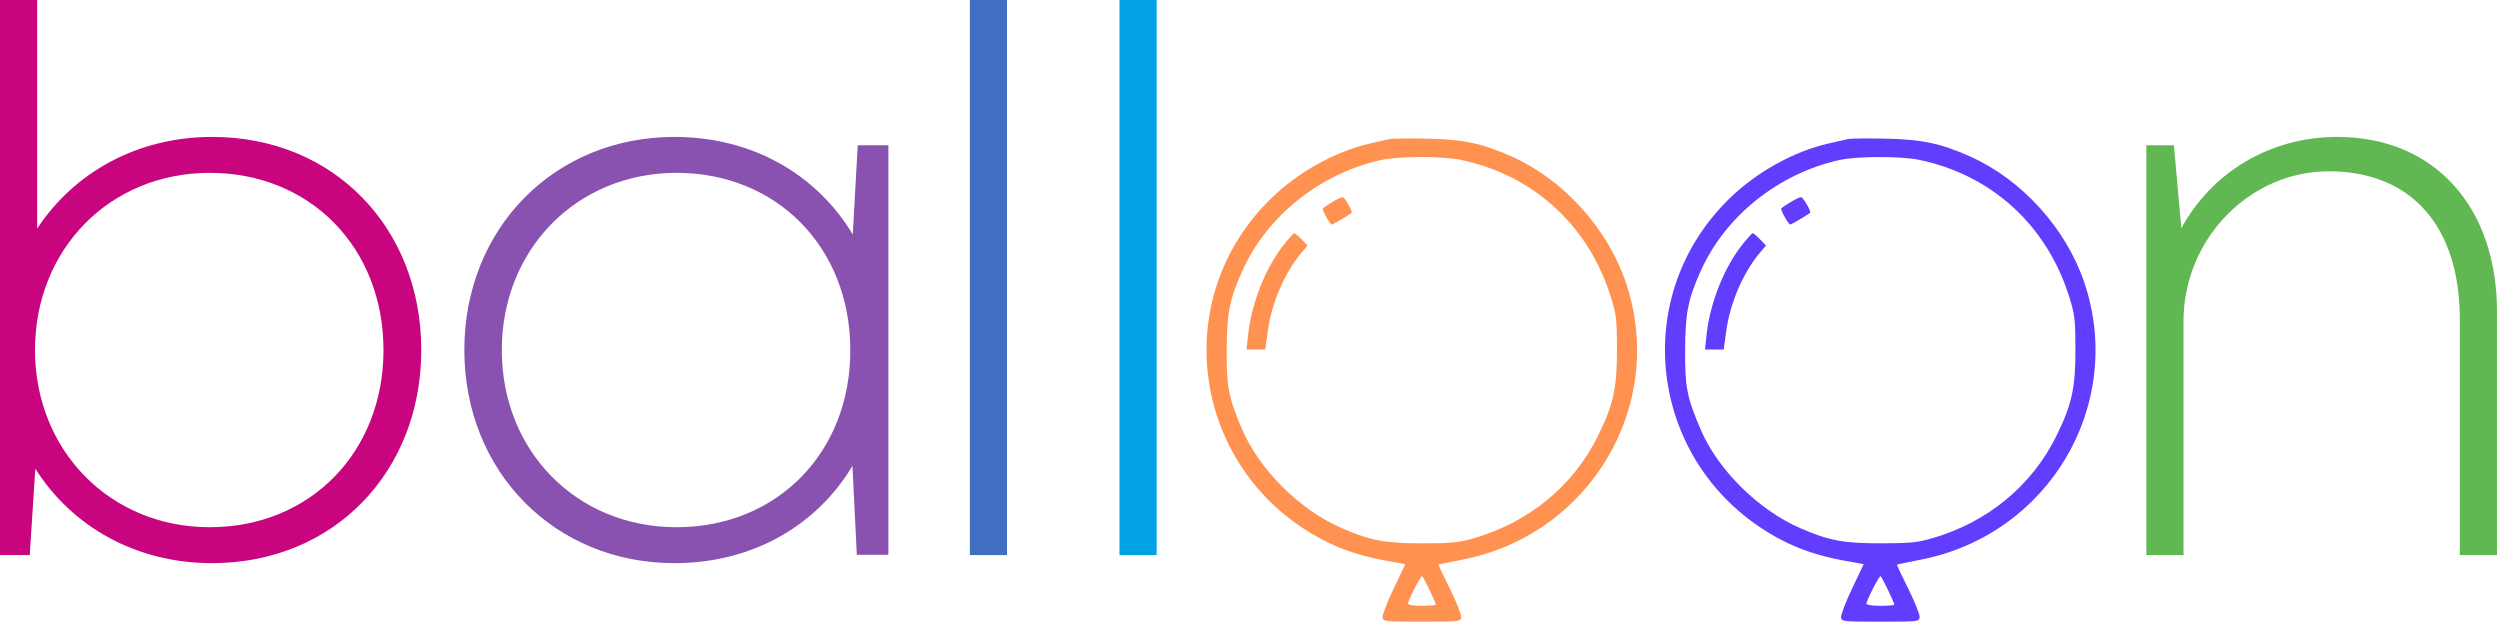 <svg width="715" height="178" viewBox="0 0 715 178" fill="none" xmlns="http://www.w3.org/2000/svg">
<path d="M60.685 39.158C39.246 39.158 21.173 49.346 10.631 65.381V0H0V158.756H8.505L10.1 134.039C20.553 150.606 38.892 161.06 60.597 161.06C95.591 161.06 120.485 134.837 120.485 100.109C120.485 65.381 95.679 39.158 60.685 39.158ZM59.977 150.783C31.45 150.783 10.011 128.812 10.011 100.109C10.011 71.228 31.45 49.434 59.977 49.434C88.769 49.434 109.677 70.873 109.677 100.109C109.677 129.344 88.68 150.783 59.977 150.783Z" fill="#C9047F"/>
<path d="M243.893 67.064C233.705 50.054 215.366 39.157 192.864 39.157C158.579 39.157 132.799 65.292 132.799 100.109C132.799 134.837 158.579 161.06 192.864 161.06C215.278 161.06 233.616 150.252 243.804 133.242L245.045 158.668H254.081V41.55H245.31L243.893 67.064ZM193.484 150.783C164.958 150.783 143.518 129.078 143.518 100.109C143.518 71.316 164.958 49.434 193.484 49.434C222.276 49.434 243.184 70.873 243.184 100.109C243.273 129.344 222.276 150.783 193.484 150.783Z" fill="#8A52B0"/>
<path d="M288.012 0H277.381V158.756H288.012V0Z" fill="#406EC1"/>
<path d="M330.803 0H320.172V158.756H330.803V0Z" fill="#00A2E4"/>
<path d="M668.426 39.157C649.024 39.157 632.369 49.523 623.864 65.292L621.738 41.55H613.854V158.756H624.485V91.87C624.485 68.393 643.355 48.991 666.034 48.991C689.599 48.991 703.508 64.672 703.508 91.338V158.756H714.139V89.123C714.139 59.445 696.51 39.157 668.426 39.157Z" fill="#61B852"/>
<path fill-rule="evenodd" clip-rule="evenodd" d="M397.447 39.759C396.772 39.919 394.285 40.487 391.92 41.022C381.866 43.296 371.154 49.263 363.333 56.95C333.648 86.12 341.185 135.019 378.358 154.42C383.618 157.166 389.255 159.038 395.991 160.276L401.904 161.363L398.576 168.35C396.745 172.192 395.328 175.891 395.426 176.57C395.598 177.759 396.007 177.804 406.659 177.804C417.438 177.804 417.718 177.771 417.898 176.526C418 175.822 416.545 172.169 414.666 168.407C412.786 164.645 411.321 161.521 411.41 161.464C411.499 161.407 414.549 160.781 418.187 160.074C454.892 152.933 476.829 115.741 464.979 80.743C459.748 65.293 447.129 51.368 432.384 44.774C423.957 41.005 418.535 39.858 408.195 39.655C402.959 39.552 398.123 39.599 397.447 39.759ZM394.991 45.76C377.637 49.6 362.447 61.686 355.408 77.254C351.67 85.519 350.896 89.365 350.833 99.969C350.77 110.701 351.317 113.541 355.205 122.683C360.165 134.346 371.732 145.831 383.794 151.07C391.924 154.602 396.086 155.388 406.659 155.388C415.154 155.388 417.151 155.195 421.398 153.969C437.382 149.355 450.033 138.914 457.101 124.5C461.452 115.626 462.467 110.976 462.456 99.969C462.447 91.504 462.281 90.049 460.778 85.177C454.419 64.568 438.669 50.101 417.827 45.727C412.617 44.634 399.999 44.652 394.991 45.76ZM381.014 57.795C379.744 58.565 378.538 59.36 378.334 59.562C377.977 59.913 380.376 64.232 380.928 64.232C381.151 64.232 385.981 61.375 386.573 60.894C386.988 60.556 384.575 56.359 383.977 56.376C383.617 56.386 382.284 57.025 381.014 57.795ZM367.499 69.561C362.068 76.246 357.928 86.569 356.943 95.88L356.511 99.969H359.187H361.864L362.603 94.619C363.728 86.469 367.484 77.825 372.409 72.053L373.97 70.223L372.237 68.438C371.283 67.457 370.348 66.668 370.158 66.683C369.967 66.699 368.771 67.994 367.499 69.561ZM404.518 168.397C403.5 170.387 402.667 172.295 402.667 172.637C402.667 173.001 404.334 173.261 406.659 173.261C408.855 173.261 410.651 173.118 410.651 172.945C410.651 172.281 407.027 164.781 406.707 164.781C406.522 164.781 405.537 166.408 404.518 168.397Z" fill="#FF9251"/>
<path fill-rule="evenodd" clip-rule="evenodd" d="M528.563 39.759C527.887 39.919 525.4 40.487 523.036 41.022C512.981 43.296 502.27 49.263 494.448 56.95C464.763 86.12 472.301 135.019 509.473 154.42C514.733 157.166 520.37 159.038 527.106 160.276L533.019 161.363L529.691 168.35C527.86 172.192 526.443 175.891 526.541 176.57C526.714 177.759 527.123 177.804 537.775 177.804C548.554 177.804 548.833 177.771 549.014 176.526C549.115 175.822 547.661 172.169 545.781 168.407C543.902 164.645 542.436 161.521 542.525 161.464C542.614 161.407 545.664 160.781 549.302 160.074C586.008 152.933 607.945 115.741 596.094 80.743C590.863 65.293 578.244 51.368 563.499 44.774C555.072 41.005 549.65 39.858 539.31 39.655C534.074 39.552 529.238 39.599 528.563 39.759ZM526.106 45.76C508.752 49.6 493.562 61.686 486.523 77.254C482.786 85.519 482.011 89.365 481.948 99.969C481.885 110.701 482.432 113.541 486.32 122.683C491.281 134.346 502.848 145.831 514.909 151.07C523.039 154.602 527.201 155.388 537.775 155.388C546.27 155.388 548.266 155.195 552.513 153.969C568.498 149.355 581.148 138.914 588.216 124.5C592.568 115.626 593.583 110.976 593.571 99.969C593.562 91.504 593.397 90.049 591.893 85.177C585.535 64.568 569.784 50.101 548.942 45.727C543.732 44.634 531.114 44.652 526.106 45.76ZM512.129 57.795C510.859 58.565 509.653 59.36 509.449 59.562C509.093 59.913 511.491 64.232 512.043 64.232C512.266 64.232 517.096 61.375 517.688 60.894C518.103 60.556 515.69 56.359 515.092 56.376C514.732 56.386 513.399 57.025 512.129 57.795ZM498.614 69.561C493.183 76.246 489.043 86.569 488.058 95.88L487.626 99.969H490.302H492.979L493.718 94.619C494.843 86.469 498.599 77.825 503.524 72.053L505.085 70.223L503.352 68.438C502.399 67.457 501.463 66.668 501.273 66.683C501.083 66.699 499.886 67.994 498.614 69.561ZM535.634 168.397C534.616 170.387 533.783 172.295 533.783 172.637C533.783 173.001 535.449 173.261 537.775 173.261C539.97 173.261 541.766 173.118 541.766 172.945C541.766 172.281 538.142 164.781 537.822 164.781C537.637 164.781 536.652 166.408 535.634 168.397Z" fill="#623DFE"/>
</svg>

